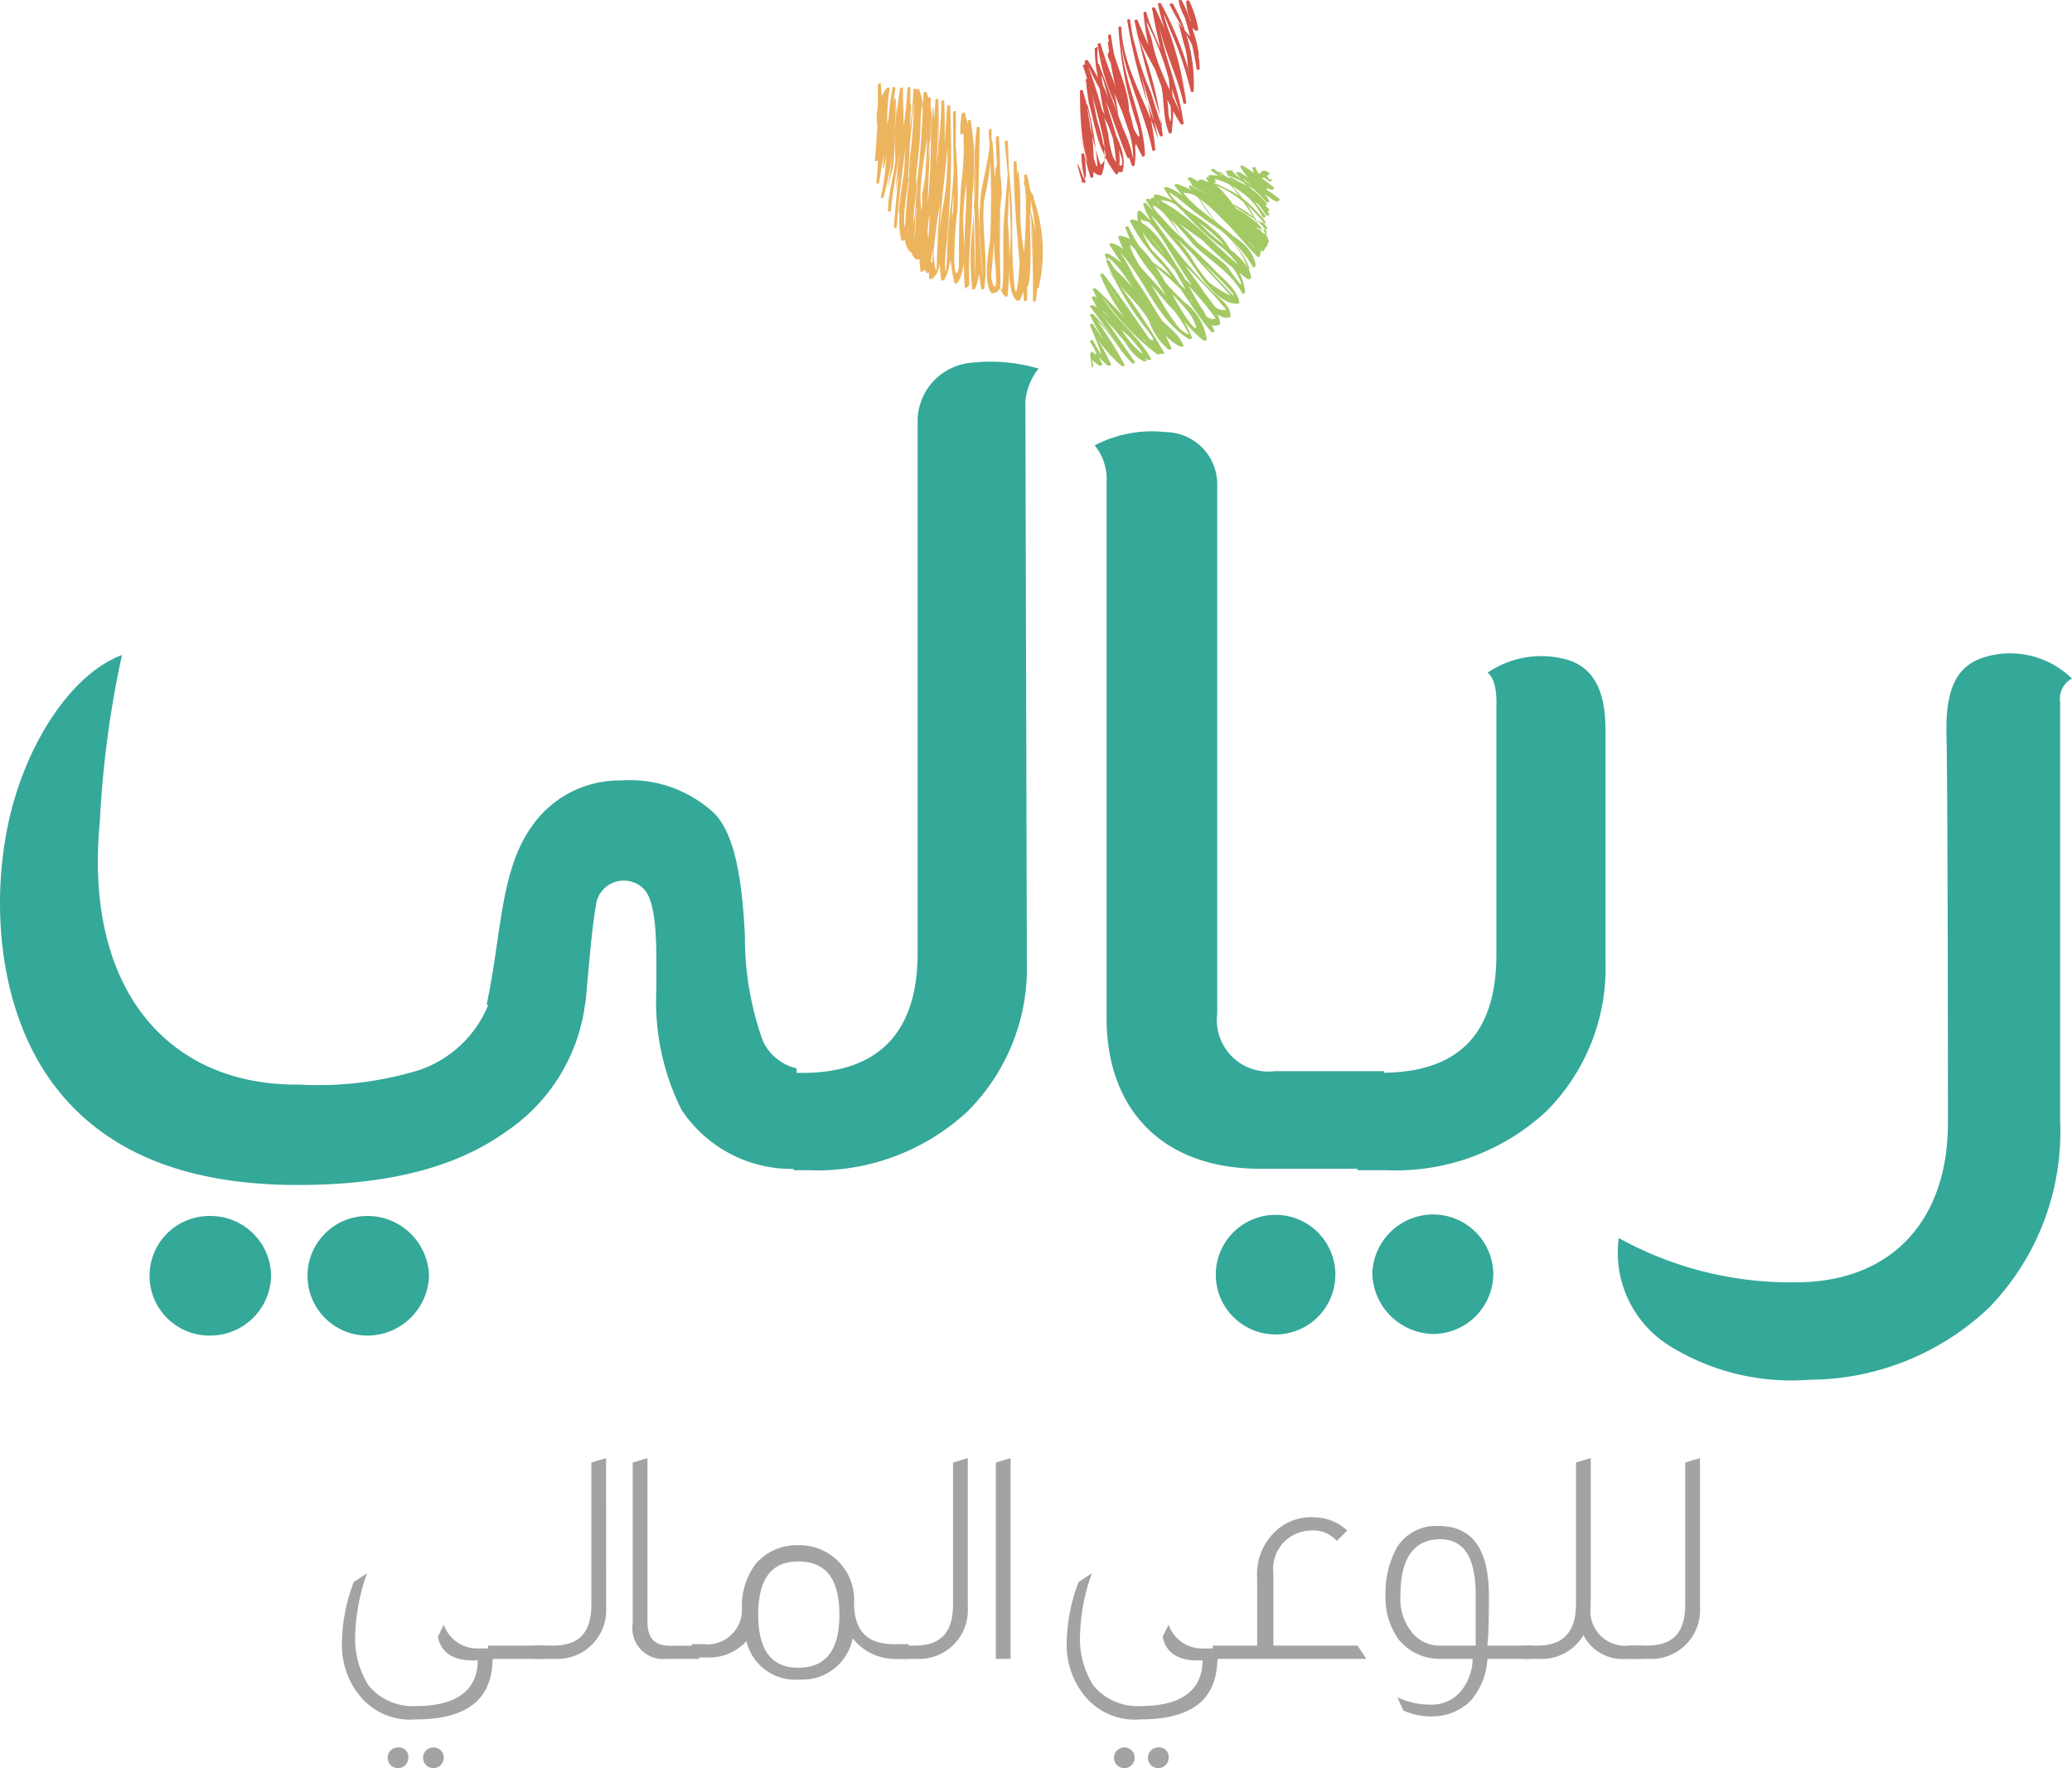 <svg xmlns="http://www.w3.org/2000/svg" width="87.362" height="74.543" viewBox="0 0 87.362 74.543"><defs><style>.a{fill:#34a899;}.b{fill:#d45449;}.c{fill:#a3c964;}.d{fill:#edb45e;}.e{fill:#a3a3a5;}</style></defs><g transform="translate(0.062 -0.134)"><g transform="translate(-0.062 0.134)"><g transform="translate(0 15.22)"><path class="a" d="M22.632,53.338h1.992v4.046a7.664,7.664,0,0,1-3.361,7.22c-2.178,1.556-5.1,2.241-8.776,2.241-4.357,0-7.656-1.183-9.834-3.672C-.023,60.122-.459,55.454.226,51.907c.622-3.3,2.552-6.535,4.855-7.407a42.929,42.929,0,0,0-.934,7.033c-.685,7.1,2.925,11.141,8.4,11.079a14.544,14.544,0,0,0,5.1-.622,4.834,4.834,0,0,0,3.236-4.606M11.367,70.641a2.563,2.563,0,0,1-2.552,2.552,2.521,2.521,0,1,1,0-5.041A2.551,2.551,0,0,1,11.367,70.641Zm6.66,0a2.6,2.6,0,0,1-2.552,2.552,2.521,2.521,0,1,1,0-5.041A2.594,2.594,0,0,1,18.026,70.641Z" transform="translate(0.062 -32.107)"/><path class="a" d="M63.472,26.276c0,.56.062,23.651.062,23.651a8.538,8.538,0,0,1-2.49,6.286,9.319,9.319,0,0,1-6.722,2.49H53.7V54.6h.373c3.174,0,4.855-1.68,4.855-5.041V27.023a2.484,2.484,0,0,1,2.3-2.365,7.2,7.2,0,0,1,2.8.249A2.584,2.584,0,0,0,63.472,26.276Z" transform="translate(-20.238 -24.588)"/><path class="a" d="M86.3,60.44H81.071c-4.17,0-6.473-2.552-6.473-6.349V31.5a2.261,2.261,0,0,0-.5-1.556,5.189,5.189,0,0,1,2.988-.56,2.2,2.2,0,0,1,2.178,2.178V53.9a2.171,2.171,0,0,0,2.427,2.427H86.3Z" transform="translate(-27.941 -26.387)"/><path class="a" d="M98.731,47.706v9.772a8.538,8.538,0,0,1-2.49,6.286,9.319,9.319,0,0,1-6.722,2.49H88.275V62.145h1c3.236,0,4.855-1.618,4.855-4.979V46.648s.062-1.058-.373-1.369a4.017,4.017,0,0,1,3.05-.622C98.109,44.9,98.731,45.838,98.731,47.706Zm-11.39,22.9a2.521,2.521,0,1,1-5.041,0,2.521,2.521,0,0,1,5.041,0Zm6.66,0a2.551,2.551,0,0,1-2.49,2.552A2.618,2.618,0,0,1,88.9,70.61a2.566,2.566,0,0,1,2.614-2.49A2.538,2.538,0,0,1,94,70.61Z" transform="translate(-31.038 -32.138)"/><path class="a" d="M128.686,45.457a.967.967,0,0,0-.5,1V64.067a10.653,10.653,0,0,1-2.988,7.9,11.048,11.048,0,0,1-7.593,3.05,9.739,9.739,0,0,1-5.788-1.369,4.635,4.635,0,0,1-2.241-4.606,14.949,14.949,0,0,0,7.469,1.867c3.983,0,6.411-2.552,6.411-6.722,0,0,0-13.942-.062-16.369s.747-3.112,1.992-3.361A3.725,3.725,0,0,1,128.686,45.457Z" transform="translate(-41.325 -32.068)"/><path class="a" d="M46.033,69.369a5.562,5.562,0,0,1-4.917-2.49,10.187,10.187,0,0,1-1.058-5.041v-.373c0-1.307.062-3.361-.56-3.921a1.184,1.184,0,0,0-1.992.747c-.187,1.12-.249,2.116-.436,4.046l-4.17.124c.622-2.863.56-5.6,1.867-7.469A4.5,4.5,0,0,1,38.564,53a5.225,5.225,0,0,1,3.921,1.369c.871.871,1.183,2.739,1.307,5.166a12.919,12.919,0,0,0,.747,4.419,2.075,2.075,0,0,0,1.432,1.183Z" transform="translate(-12.384 -35.316)"/></g><g transform="translate(45.433)"><path class="b" d="M73.1,7.706c-.062-.187-.373-1.307.062-.124,0,.062.124.062.124,0a5.623,5.623,0,0,0-.249-1.743c.124.436.249,1.183.436,1.743,0,.062.124.062.124,0a10.269,10.269,0,0,0-.436-3.61c0-.062-.124-.062-.124,0,0,.685,0,3.361.809,3.548.062,0,.124,0,.124-.062.373-1.058-.373-2.552-.622-3.61-.124-.56.062.622.062.622.124.436.187.809.311,1.245a4.928,4.928,0,0,0,.809,1.743c.062.062.124,0,.124-.062.249-1.183-.436-2.3-.622-3.485-.249-1.432.124.187.249.5.311.871.622,1.8.934,2.676,0,.062.124.062.124,0,.249-1.618-.871-3.174-.934-4.793h0c-.249,0-.249.187-.062.5a10.841,10.841,0,0,0,.311,1.369,12.761,12.761,0,0,0,1,2.552c0,.062.124,0,.124-.062-.062-1.618-.934-3.112-1-4.793.062,1.245,1,3.05,1.307,4.606,0,.062.187,0,.124-.062-.187-1.867-.809-3.61-1.058-5.415,0-.062-.124-.062-.124,0A21.643,21.643,0,0,0,76.4,5.839c0,.062.124.062.124,0A15.356,15.356,0,0,0,75.34,1.358c.249.685.685,1.307,1,1.992.311.747.124,1.556.436,2.365,0,.062.124.062.124,0a7.155,7.155,0,0,0-.062-2.3c-.187-1-.747-1.8-1-2.739,0-.062-.124-.062-.124,0A10.657,10.657,0,0,0,77.27,5.341c0,.062.187.062.124-.062-.187-1.494-.871-2.863-1.058-4.357.124,1.12.809,2.365,1.058,3.548,0,.062.124.062.124,0a14.5,14.5,0,0,0-.809-3.236c-.373-1.183.124.187.249.436a14.222,14.222,0,0,1,.747,2.3c0,.062.124.062.124,0A6.827,6.827,0,0,0,76.958.3c-.062-.062-.187,0-.124.062.311.622.685,1.183,1,1.8.436,1,.062-.56,0-.622a5.144,5.144,0,0,0-.5-1.369c0-.062-.187-.062-.124.062a2.292,2.292,0,0,0,.685,1.183c.062.062.124,0,.124-.062A4.339,4.339,0,0,0,77.643.175c0-.062-.187,0-.124.062a2.026,2.026,0,0,0,.249.871c0,.062.187,0,.124-.062-.187-.56-.249-.56-.124-.062.187.5-.622-.871-.373-.311a16.278,16.278,0,0,1,.56,2.365c0,.062.124.062.124,0a2.315,2.315,0,0,0-.311-1.245c-.124-.187-.56-.622-.622-.747.124.249.187.685.311,1.058a3.643,3.643,0,0,1,.124.809c.249,1.618.062.373,0,.062A14.333,14.333,0,0,0,76.46.3c0-.062-.187-.062-.124.062.249,1.245.871,2.427,1.12,3.672A17.115,17.115,0,0,0,76.211.486c0-.062-.187-.062-.124.062A24.945,24.945,0,0,0,77.27,4.905c-.311-.685-.685-1.432-.934-2.116a6.387,6.387,0,0,1-.249-.871c0-.124-.5-1.432-.062-.5a12.96,12.96,0,0,1,.747,1.992c.062.373.187,2.614,0,1.556A7.055,7.055,0,0,0,76.4,2.976,19.5,19.5,0,0,1,75.465.984c0-.062-.187,0-.124.062A40.335,40.335,0,0,0,76.4,4.968c.311,1.307-.311-.747-.373-.934a11.547,11.547,0,0,1-.747-2.365c.187,1.494.809,2.988,1.058,4.357-.56-1.743-1.494-3.05-1.556-4.73,0-.062-.124-.062-.124,0a15.964,15.964,0,0,0,.809,4.17c.311,1.245-.5-.622-.622-.871a10.137,10.137,0,0,1-.5-2.676c0-.062-.187-.062-.124.062a15.734,15.734,0,0,0,.871,3.672,3.624,3.624,0,0,1,.187,1.183,5.378,5.378,0,0,0-.436-1.307c-.311-.871-.685-1.8-1-2.676,0-.062-.187,0-.124.062.124.685.187,1.432.373,2.116.124.311.187.56.311.871.062.187.249,1.556.124,1.307-.747-1-.809-2.552-1.12-3.734,0-.062-.187,0-.124.062a16.182,16.182,0,0,0,.622,2.49c.062.124.062.249.124.373a.5.5,0,0,1-.124.685,12.282,12.282,0,0,1-.436-1.618c-.373-2.241.124.062.187.622.311,2.365-.124.187-.436-.622,0-.062-.187,0-.124.062.062.311.622,2.3.124,1.12,0-.062-.124-.062-.124,0a3.908,3.908,0,0,0,.187,1.183c-.311,0-.124-.062-.187-.124Z" transform="translate(-72.934 -0.134)"/></g><g transform="translate(46.159 1.447)"><path class="b" d="M74.1,3.045a5.582,5.582,0,0,0,.871,2.988c0,.062.124,0,.124-.062a7.458,7.458,0,0,0-.685-2.49.885.885,0,0,0-.124-.373,6.118,6.118,0,0,1,.311,1c.249.622.5,1.307.809,1.929,0,.062.124,0,.124,0,.124-1.183-.56-2.178-.747-3.3,0,.062,0,.062-.062.124a2.647,2.647,0,0,0,.124.685,9.95,9.95,0,0,0,.311,1.307,9.582,9.582,0,0,1,.56,2.3c0,.062.124,0,.124-.062a7.788,7.788,0,0,0-.5-1.992,19.6,19.6,0,0,1-.56-2.614c0-.062-.124,0-.124.062a24.249,24.249,0,0,0,.747,2.863c.187.871-.311-.436-.373-.622-.249-.622-.5-1.307-.685-1.929,0-.062-.124,0-.124,0a8.314,8.314,0,0,0,.685,2.427c.062.249.311,1-.124.124-.124-.249-.187-.5-.311-.747a3.951,3.951,0,0,1-.249-1.68l-.124.062Z" transform="translate(-74.1 -2.459)"/></g><g transform="translate(45.648 2.53)"><path class="b" d="M73.292,4.449a29.063,29.063,0,0,1,.871,3.112c.062.5.124,1.183.685,1.369.062,0,.124,0,.124-.062.249-1-.747-2.178-1.12-3.05a4.464,4.464,0,0,1-.311-1.307,10.815,10.815,0,0,0,.622,1.183c.373.871.622,1.743,1,2.614,0,.062.187,0,.124-.062a15.761,15.761,0,0,0-1.8-4.046s-.124,0-.124.062a6.488,6.488,0,0,0,.685,2.116,10.769,10.769,0,0,1,.871,1.929c.124.56-.187.373-.373-.062a4.963,4.963,0,0,1-.187-.934,26.05,26.05,0,0,0-.871-2.925c-.062,0-.249,0-.187.062Z" transform="translate(-73.28 -4.2)"/></g><g transform="translate(45.955 7.759)"><path class="c" d="M73.914,20.256c-.062-.373-.124-.249.249,0,0,0,.187,0,.124-.062-.5-1.245-.373-.373.249.062,0,0,.187,0,.124-.062a11.191,11.191,0,0,0-.685-1.245,5.66,5.66,0,0,0,1.12,1.307c.062.062.187,0,.124-.062a17.565,17.565,0,0,0-1.12-1.8c.56.5.934,1.245,1.432,1.743.062.062.187,0,.124-.062-.311-.436-.56-.809-.871-1.245-.062-.124-1-1.369-.311-.5.311.373,1.68,2.054.809.747a4.285,4.285,0,0,0-.685-.809c-.622-.622-.062-.187.187.187.436.622.747,1.245,1.432,1.556.062,0,.187,0,.124-.062-.56-1-1.494-1.618-2.054-2.614a10.669,10.669,0,0,0,2.3,2.427c.062.062.187,0,.124-.062-.809-1.058-1.494-2.178-2.365-3.3-.062-.062-.187,0-.124.062a7.782,7.782,0,0,0,2.552,3.3c.062,0,.187,0,.124-.062a30.923,30.923,0,0,0-2.365-3.485c.5.809,1.307,1.369,1.743,2.178a2.684,2.684,0,0,0,.809,1.183c.062,0,.187,0,.124-.062a8.986,8.986,0,0,0-1.556-2.427,4.612,4.612,0,0,0-.747-.809c-.685-.747-.373-.747.187,0,.747.934,1.432,2.676,2.49,3.174.062,0,.187,0,.124-.062-.249-.622-.934-.934-1.307-1.494-.5-.685-1-2.054-1.432-2.49,1.12,1.12,1.556,2.863,2.988,3.734.062,0,.124,0,.124-.062A6.223,6.223,0,0,0,76.9,17.206c-.311-.373-.685-.747-1-1.12-.187-.249-.747-1.369-.187-.685,1,1.183,1.556,2.8,2.863,3.8.062,0,.124,0,.124-.062a2.424,2.424,0,0,0-.934-1.556,11.733,11.733,0,0,1-2.178-2.739c.436.934,1.12,1.307,1.867,2.054A5.417,5.417,0,0,1,78.52,18.2c.249.373.249.311-.124-.187-.311-.373-.56-.809-.871-1.245A7.71,7.71,0,0,0,76.4,15.4c-.187-.249-.747-1.307-.124-.622a9.21,9.21,0,0,1,1.307,1.867c.249.373,1,2.3,1.68,1.867v-.062c-.062-.685-1.245-1.556-1.68-2.054-.311-.436-.685-.809-1-1.245a3.853,3.853,0,0,1-.685-1.058c.124.062.249.062.373.124a4.361,4.361,0,0,1,.5.622c.373.5,2.116,3.8,2.925,3.361v-.062c0-.436-.5-.747-.809-1.058a22.149,22.149,0,0,1-2.427-2.988c-.373-.56.747.809.871.934.5.56.871,1.183,1.307,1.743.311.373.871.934,1.369.871.062,0,.062,0,.062-.062-.062-.5-.685-1-1-1.307-.747-.809-1.618-1.494-2.3-2.3-.373-.373-.622-.809.311,0,.373.373.747.809,1.058,1.183.685.685,1.556,1.12,2.054,2.054,0,.062.124,0,.124-.062-.187-1.867-2.552-2.49-3.548-3.859a1.2,1.2,0,0,1,1,.56l.56.56a10.819,10.819,0,0,0,.934.809c.436.311.685.747,1.058,1.058-.436-.436-.685-1.183-1.183-1.618a6.794,6.794,0,0,0-1.058-.809,3.275,3.275,0,0,1-.871-.747c-.5-.622,1.556,1.183.934.622.622.56,1.992,1.245,2.365,1.929-.622-1.12-1.992-1.68-2.8-2.676a.936.936,0,0,1,.685.249,6.662,6.662,0,0,1,1,.871c.5.5.934,1.058,1.432,1.556.062.062.124,0,.124-.062.124-.436-.187-.622-.56-.809-.062,0-.187.062-.124.062.187.124.809.871.187.187-.373-.436-.809-.871-1.245-1.307a4.667,4.667,0,0,0-1.743-1.12c-.062,0-.124,0-.124.062.934,1.307,2.49,1.992,3.3,3.423,0,.062.124,0,.124-.062-.124-.747-.747-1.12-1.369-1.494-.871-.5-1.369-1.432-2.365-1.8-.062,0-.187,0-.124.062a3.616,3.616,0,0,0,1.369,1.369A7.155,7.155,0,0,1,79.7,15.463c.311.373.311.747.747,1.12.062.062.124,0,.124-.062-.124-.747-1.058-1.245-1.556-1.68-.809-.685-1.369-1.556-2.427-1.8-.062,0-.124,0-.124.062.871,1.494,2.863,1.929,3.61,3.485.311.685-.373-.311-.5-.5-.373-.373-.871-.685-1.307-1.058a10.891,10.891,0,0,0-1.992-1.8c-.062,0-.187,0-.124.062.809,1.432,2.365,2.49,3.485,3.734.685.747-.685-.124-.871-.311a6.461,6.461,0,0,1-.747-1.058c-.56-.809-1.245-1.494-1.867-2.241,0-.062-.187,0-.124.062.622,1.743,2.365,2.988,3.485,4.419a.5.5,0,0,1-.56-.249c-.124-.187-.249-.311-.373-.5-.249-.373-.5-.685-.747-1.058a11.87,11.87,0,0,0-1.929-2.365c-.062,0-.124,0-.124.062-.124.747.747,1.494,1.183,1.992.685.809,1.494,1.618,2.116,2.49a.385.385,0,0,1-.5-.311,5.682,5.682,0,0,1-.5-.809,9.37,9.37,0,0,0-.622-1.058c-.436-.685-1-1.8-1.867-1.992,0,0-.124,0-.124.062a6.9,6.9,0,0,0,1.369,1.867c.747.871,1.307,1.929,2.054,2.8,0,.062.187,0,.124-.062a6.241,6.241,0,0,0-1.432-1.929,9.7,9.7,0,0,0-1.245-1,5.683,5.683,0,0,1-.934-1.432c0-.062-.187,0-.124.062a6.1,6.1,0,0,0,1.68,2.49c.311.311.622.622.934,1,.249.249.622,1.183.062.436-.747-.934-1.618-3.361-2.863-3.61-.062,0-.124,0-.124.062a4.631,4.631,0,0,0,1.307,1.929c.373.373.685.809,1.058,1.183a5.375,5.375,0,0,1,.622,1,1.362,1.362,0,0,1-.622-.56c-.685-.871-1.556-2.988-2.614-3.3-.062,0-.124,0-.124.062.622.934,1.245,1.929,1.8,2.925a1.58,1.58,0,0,0,.5.622c.56.436.622.622.124-.062-.747-1-1.369-2.552-2.49-3.112-.062,0-.124,0-.124.062.373,1.058,1.494,1.929,2.116,2.8.685.934,0-.062-.187-.311A12.042,12.042,0,0,1,74.6,15.836c0-.062-.187,0-.124.062a12.2,12.2,0,0,0,1.618,2.739c.622.747.311.685-.187.124-.373-.436-.685-.871-1-1.307-.934-1.432.062.062.249.373.373.56.747,1.12,1.12,1.618a25.126,25.126,0,0,0-2.241-2.427c-.062-.062-.187,0-.124.062a5.683,5.683,0,0,0,.934,1.432c.187.187.436.373.622.56,0,0,.871,1,.373.56-.747-.622-1.058-1.68-1.867-2.3-.062,0-.124,0-.124.062a5.229,5.229,0,0,0,1.12,1.494c.373.436.5.871,1.058,1.183.062,0,.187,0,.124-.062-.747-.685-1.369-1.867-2.241-2.3-.062,0-.187,0-.124.062.5.685,1,1.307,1.432,1.992a11.394,11.394,0,0,0-1.307-1.68c-.062,0-.187,0-.124.062a10.015,10.015,0,0,0,1.058,1.743c.249.124.187,0-.187-.311a11,11,0,0,1-.747-1.058c0-.062-.187,0-.124.062.124.311.871,2.054.124.622,0-.062-.187,0-.124.062.311.5.311.622.124.436,0-.062-.124,0-.124.062,0,.187.062.373.062.622-.062,0,.062-.062.062-.124Z" transform="translate(-73.773 -12.6)"/></g><g transform="translate(50.063 7.183)"><path class="c" d="M83.751,14.74C82.506,13.993,81.7,12.811,80.514,12c-.062-.062-.187.062-.124.062,1,.747,2.365,1,3.174,1.992.373.436,0,.311-.311.062a4.975,4.975,0,0,1-.809-.809A6.524,6.524,0,0,0,81.2,11.939q-.093.187.187.187l.747.373a3.876,3.876,0,0,1,1.12.871c.124.124.685.685.249.5a6.22,6.22,0,0,1-.871-.5,3.046,3.046,0,0,1-.809-.747,1,1,0,0,1-.249-.436c-.187-.373.5-.124.622-.124a4.885,4.885,0,0,1,1.494,1.494c.062.062.187,0,.124-.062a3.412,3.412,0,0,0-1.68-1.556l-.373-.187c-.187-.062-.436,0,0,.062A3.3,3.3,0,0,1,83.688,13c.062.062.187,0,.124-.062-.311-.622-1.12-.685-1.556-1.245a.466.466,0,0,1,.311.062,1.358,1.358,0,0,1,.311.249l.187.187c.187.187.311.311.56.311a.217.217,0,0,0,.124-.062,1.469,1.469,0,0,0-.5-.56c-.124-.124-.436-.187-.124.062.124.124.311.187.436.311.062,0,.187,0,.124-.062C83.5,12,82.942,11.753,83.5,12c.062,0,.124,0,.124-.062.062-.124.062-.187-.124-.187-.062,0-.124.062-.062.062a1.974,1.974,0,0,0,.373.311c.062.062.187-.062.124-.062a.165.165,0,0,1-.187-.187c.062,0,.124-.062.062-.124-.062,0-.124-.062-.187-.062s-.124,0-.124.062c.062.187-.249,0-.311,0s-.187.062-.124.124c.187.124.311.311.5.436.062,0,.062-.062.124-.062a5.192,5.192,0,0,1-.747-.5c-.062-.062-.187,0-.124.062a7.1,7.1,0,0,1,.685.685,2.437,2.437,0,0,0-.622-.5.858.858,0,0,0-.809-.311c-.062,0-.124.062-.062.062.311.685,1.245.685,1.618,1.432.062,0,.062-.062.124-.062a3.127,3.127,0,0,0-2.427-1.245c-.062,0-.124.124,0,.124a3.124,3.124,0,0,1,2.241,1.68.217.217,0,0,0,.124-.062c-.5-.685-1.369-1.867-2.365-1.618a.061.061,0,0,0-.062.062c-.062.934,1.556,1.992,2.365,2.116a.217.217,0,0,0,.124-.062,5.2,5.2,0,0,0-2.8-2.054c-.062,0-.187.062-.124.124,1,.685,1.556,2.3,2.863,2.552.062,0,.124,0,.124-.062-.311-1.058-1.8-1.556-2.739-2.054l-.373-.187c-.062,0-.062-.062-.124-.062-.124-.124-.124-.062-.124.062.373.311.747.622,1.12,1a10.193,10.193,0,0,0,1.992,1.68c.124-.249.249-.311.187-.373Z" transform="translate(-80.373 -11.675)"/></g><g transform="translate(48.507 6.986)"><path class="c" d="M81.5,16.986c-.685-.747-1.432-1.494-2.116-2.365-.436-.5-.622-1.183-1.12-1.618-.5-.5.56.373.685.5a6.662,6.662,0,0,1,1,.871,13.324,13.324,0,0,0,1.992,1.743c.062.062.124,0,.124-.062C81.873,14.808,80.691,14,80.068,13a4.183,4.183,0,0,1-.373-.747c.311.187.685.373,1,.56.685.436,1.12,1.12,1.8,1.556.062,0,.187,0,.124-.062a6.578,6.578,0,0,0-2.054-2.8c-.062-.062-.187.062-.124.062.747.56,1.556,1.058,2.3,1.68.062.062.187,0,.124-.062-.436-.436-.747-.871-1.12-1.307a9.732,9.732,0,0,0,1.058.747c-.311-.249-.685-.809-.934-1a1.361,1.361,0,0,0,.311.187c.934.5.311.124.124-.373,0-.062-.187,0-.124.062.187.436.373.747.809.871.062,0,.124-.062.062-.124a15.1,15.1,0,0,0-1.245-.871c-.062-.062-.187,0-.124.062a4.12,4.12,0,0,0,1.494,1.432c.062,0,.187-.062.124-.124-.56-.436-1.12-.747-1.68-1.12-.062,0-.187,0-.124.062.311.373.56.685.871,1.058s.436.249.062,0a13.328,13.328,0,0,0-1.183-.809c-.809-.56-.124.124.124.373.249.311.5.685.747,1.058.187.311.809,1.245-.124.249a12.876,12.876,0,0,0-2.365-1.743c-.062-.062-.187,0-.124.062A9.094,9.094,0,0,0,80.877,14c.249.311.56.622.809,1,.187.249.685,1.12,0,.622-1.245-1-2.178-2.241-3.672-2.925-.062,0-.187.062-.124.124a6.667,6.667,0,0,1,1.494,1.929c.622.809,1.432,1.556,2.116,2.365-.062,0,.062-.062,0-.124Z" transform="translate(-77.873 -11.359)"/></g><g transform="translate(36.885 3.501)"><path class="d" d="M59.324,5.847A27.067,27.067,0,0,1,59.2,9.021c0,.062.124,0,.124,0,.311-.809,0-1.618.124-2.49-.124,1-.062,2.365-.187,3.423,0,.062.124.062.124,0,.187-1.307.5-2.676.685-3.983,0-.062-.124-.062-.124,0-.311,1.556-.124,3.112-.5,4.606,0,.062.124,0,.124,0a17.083,17.083,0,0,0,.56-3.983,14.818,14.818,0,0,0-.062,2.365c-.062.747-.311,1.432-.311,2.178,0,.062.124.062.124,0,.062-.809.249-1.68.373-2.49a6.859,6.859,0,0,0,.124-1.12V6.656c0,1.743-.249,3.423-.373,5.166,0,.062.124.062.124,0,.062-1,.187-1.992.311-2.925.062-.56.187-1.12.249-1.743.124-.747-.062-.685-.124,0l-.187,3.361a3.821,3.821,0,0,0-.062,1.867c0,.062.124,0,.124,0,.436-.871.124-2.054.187-2.988,0-.809.124-1.68.187-2.49.062-1.058,0,.871,0,1.058-.062,1.12-.249,2.3-.311,3.423,0,.436-.187,1.12.187,1.494.062.062.124,0,.124-.062a24.488,24.488,0,0,0,.124-3.05c.062-.747.187-1.494.187-2.3.062-1.307.124-.747.062.124-.062,1.245-.187,2.49-.311,3.8-.062.436-.373,1.494.062,1.8h.124c.373-.622.062-1.992.062-2.614,0-1.369.436-2.739.436-4.17,0-.062-.124-.062-.124,0,0,1.432-.062,2.863-.187,4.232a10.046,10.046,0,0,0-.124,3.05c0,.062.124,0,.124,0a2.068,2.068,0,0,0,.187-1.494c-.062-1.556.124-3.672.124-4.979a32.106,32.106,0,0,1-.187,4.232c-.124.685-.436,1.68,0,2.3,0,.062.124,0,.124-.062a12.38,12.38,0,0,0,.187-3.05c.124-1.183.187-2.552.187-3.485A29.347,29.347,0,0,1,61.69,11.2,8.516,8.516,0,0,0,61.5,14c0,.062.124,0,.124,0,.436-.311.311-1.058.311-1.556,0-1.556.311-3.112.373-4.668.062-1.183-.062-.311-.062.187a13.465,13.465,0,0,1-.124,2.739A10.174,10.174,0,0,0,62,14.062c0,.062.124,0,.124,0,.5-.871.249-2.427.373-3.423.124-1.245.124-2.49.124-3.672,0-.062-.124,0-.124,0,0,1.432.062,2.8,0,4.232a6.894,6.894,0,0,0,.062,2.988c0,.062.124,0,.124,0,.5-.747.187-2.116.249-2.925.062-1.369.5-2.925.062-4.232,0-.062-.124,0-.124,0a4.109,4.109,0,0,0-.062.871c0,.062.124,0,.124-.062-.062-1.307.062.809,0,1.12,0,.56-.124,1.12-.124,1.68-.062.871-.062,1.743-.062,2.676,0,.622-.249.747-.187-.5a15.262,15.262,0,0,1,.124-1.68c.062-1.245-.062-2.49-.124-3.734a26.286,26.286,0,0,1-.187,3.8A17.584,17.584,0,0,0,62.25,13c-.062,1.432-.124.249-.062-.062a41.608,41.608,0,0,0,.187-6.224c0-.062-.124,0-.124,0-.124,2.178-.373,4.357-.436,6.6,0,.934-.187-.373-.124-.56.062-.747.187-1.494.311-2.241a28.4,28.4,0,0,0,.124-3.983c0-.062-.124-.062-.124,0,0,1.992-.5,3.983-.373,5.975.062,1.68-.187.373-.124-.062.062-.56.187-1.183.249-1.743a32.366,32.366,0,0,0,.124-4.232c0-.062-.124-.062-.124,0-.062,1.245-.187,2.427-.249,3.672a9.161,9.161,0,0,0,0,1.307,10.148,10.148,0,0,1-.124,1.432c0-.934.187-1.929.249-2.925.062-.622.062-1.245.124-1.867,0-.249-.124-2.178-.124-.871a27.02,27.02,0,0,1-.436,3.236v1.307a2.044,2.044,0,0,1-.062,1.058,6.039,6.039,0,0,1,.062-1.058c.124-1.183.187-2.3.311-3.485a3.5,3.5,0,0,0-.124-2.116c0-.062-.124,0-.124,0-.062,1.369-.124,2.676-.311,3.983a5.323,5.323,0,0,0,0,1c0,.5-.124,2.054-.124.622,0-1.743.871-4.046.249-5.726,0-.062-.124,0-.124,0-.124.871-.124,1.8-.249,2.676-.062.622-.062,1.245-.062,1.867,0-.124.062,1.8-.124,1.432-.249-.56.187-2.241.187-2.8a25.259,25.259,0,0,0,.249-3.174c0-.062-.124-.062-.124,0-.062,1.743-.436,3.423-.622,5.166.187.249.249.124.249-.311a14.95,14.95,0,0,0,.187-1.743c.062-1.058.062-2.116.062-3.174,0-.062-.124-.062-.124,0-.062,1.556-.5,3.236-.5,4.606,0-.747.311-1.494.311-2.241.062-.809,0-1.618,0-2.365,0-.062-.124,0-.124,0-.187,1.245-.249,2.427-.436,3.672-.187,1.183.062-.187.124-.249.124-.747.062-1.556.124-2.365,0-.5.062-1.058-.187-.187a7.376,7.376,0,0,0-.311,1.992c-.124,1.369.187-.311.187-.622a9.087,9.087,0,0,1,.062-2.241c0-.062-.124,0-.124,0a2.021,2.021,0,0,0-.373,1.68c.062.934-.062,1.432.124.124a10.64,10.64,0,0,0,0-1.992c0-.062-.124,0-.124.062Z" transform="translate(-59.2 -5.759)"/></g><g transform="translate(40.639 5.055)"><path class="d" d="M65.461,15.192c-.062-1.245.124-2.49.124-3.672a15.312,15.312,0,0,0,0-2.925,19.813,19.813,0,0,1,0,4.295,11.1,11.1,0,0,0,0,2.49c0,.062.124,0,.124,0A3.523,3.523,0,0,0,65.9,13.76c0-1.494-.187-2.988-.062-4.481.062-1.058-.062.187-.062.249v2.178a18.171,18.171,0,0,0,.187,3.672c0,.062.124,0,.124,0,.187-1.245-.124-2.49,0-3.734a12.191,12.191,0,0,0,.311-2.988c0-.062-.124,0-.124.062a37.915,37.915,0,0,1,.062,4.606c-.062.5-.311,1.743.062,2.241h.062c.373-.062.311-.373.311-.747-.062-1.929.062-3.921-.062-5.851,0-.062-.124,0-.124,0,0,1.245.187,2.49.124,3.734-.062.871-.373,2.241.249,2.988.062.062.124,0,.124-.062a17.32,17.32,0,0,0,0-3.112,30.272,30.272,0,0,0,0-3.361c0-.062-.187,0-.124.062.124,1.307.249,2.552.249,3.859,0,.622-.249,2.365.249,2.8h.124c.5-.934.124-2.116.062-3.05-.062-.622,0-1.245-.062-1.867-.062-1.369-.187.249-.124.809.062.747.062,1.432.187,2.178.062.436.249,2.241.373.809.062-.809,0-1.618,0-2.427a4.144,4.144,0,0,0-.124-1.743c0-.062-.124,0-.124,0a7.835,7.835,0,0,0,.249,1.68,34.982,34.982,0,0,1,.124,3.61c0,.062.124.062.124,0a13.552,13.552,0,0,0-.124-4.481c0-.062-.187,0-.124.062a13.3,13.3,0,0,1,.249,3.859c0,.062.124.062.124,0a6.712,6.712,0,0,0-.5-4.419c0-.062-.187,0-.124.062a5.508,5.508,0,0,1,.56,2.614,10.1,10.1,0,0,0,.062,1.307v-.934a12.711,12.711,0,0,0-.373-1.992,16.32,16.32,0,0,1,.062,3.485,14.378,14.378,0,0,0-.249-4.295,19.651,19.651,0,0,1-.062,2.676,11.32,11.32,0,0,0,0,2.054c0,.062.124,0,.124,0a7.21,7.21,0,0,0-.187-1.992c-.187-1.307-.187-2.552-.249-3.859,0-.062-.124,0-.124,0,0,1.369.124,2.863.249,4.232,0,.062-.124,2.3-.249.622-.062-.809-.062-1.618-.062-2.427,0-.934-.124-1.8-.187-2.676.062.871-.187,2.365-.187,3.423v1.058c0,.249,0,1.867-.187.809A18.133,18.133,0,0,1,66.83,11.4c0-.622-.187-2.178-.311-.56a23.926,23.926,0,0,0,0,2.988c0,.311.062.622.062.934.062,1.058-.249.249-.187-.062a30.044,30.044,0,0,0,.062-5.29c-.062-.934-.187.5-.249.622-.062.436-.187.871-.249,1.307a11.66,11.66,0,0,0,0,2.552c.249,2.8-.124-.934-.124-1.494,0-1.307.062-2.552.062-3.8,0-.062-.124-.062-.124,0-.249,2.178,0,4.232-.062,6.349,0-.871-.062-2.054-.062-3.05a17.375,17.375,0,0,0-.124-3.61c0-.062-.124,0-.124,0a13.943,13.943,0,0,0-.062,2.8c0,1.432-.187,2.863-.062,4.295.062-.062.187-.124.187-.187Z" transform="translate(-65.231 -8.256)"/></g></g><g transform="translate(14.354 61.606)"><path class="e" d="M29.449,110.434c-.062,1.618-1.12,2.427-3.236,2.427a2.734,2.734,0,0,1-2.365-1,3.416,3.416,0,0,1-.747-2.3,7.38,7.38,0,0,1,.5-2.49l.56-.373a8.39,8.39,0,0,0-.5,2.614,3.69,3.69,0,0,0,.56,2.116,2.412,2.412,0,0,0,1.992.871c1.743,0,2.614-.685,2.614-1.929-1,.062-1.556-.311-1.68-1l.249-.5a1.5,1.5,0,0,0,1.494,1h.622l-.062.56ZM25.9,114.48a.436.436,0,1,1-.436-.436A.393.393,0,0,1,25.9,114.48Zm1.494,0a.436.436,0,1,1-.436-.436A.425.425,0,0,1,27.395,114.48Z" transform="translate(-23.1 -101.845)"/><path class="e" d="M35.427,112.16H33v-.56h2.427Z" transform="translate(-26.838 -103.695)"/><path class="e" d="M39.15,105.186a2.058,2.058,0,0,1-2.178,2.178H36.1v-.56h.809c1.12,0,1.618-.56,1.618-1.743V99.087l.622-.187Z" transform="translate(-28.009 -98.9)"/><path class="e" d="M45.6,107.365H44.232a1.3,1.3,0,0,1-1.432-1.494V99.087l.622-.187v6.909c0,.685.311,1,.934,1H45.6Z" transform="translate(-30.539 -98.9)"/><path class="e" d="M56.012,109.593h-.56a2.249,2.249,0,0,1-1.867-.871,2.159,2.159,0,0,1-2.241,1.743,2.117,2.117,0,0,1-2.241-1.618,2.108,2.108,0,0,1-1.68.685H46.8v-.56h.5a1.458,1.458,0,0,0,1.618-1.432,2.97,2.97,0,0,1,.56-1.929,2.257,2.257,0,0,1,1.8-.809,2.3,2.3,0,0,1,2.365,2.427h0c0,1.183.56,1.743,1.68,1.743h.622v.622Zm-2.988-1.867c0-1.494-.56-2.241-1.743-2.241q-1.68,0-1.68,2.241t1.68,2.241C52.464,109.966,53.024,109.219,53.024,107.725Z" transform="translate(-32.049 -101.128)"/><path class="e" d="M63.65,105.186a2.058,2.058,0,0,1-2.178,2.178H60.6v-.56h.809c1.12,0,1.618-.56,1.618-1.743V99.087l.622-.187Z" transform="translate(-37.26 -98.9)"/><path class="e" d="M68.022,107.365H67.4V99.087l.622-.187Z" transform="translate(-39.828 -98.9)"/><path class="e" d="M78.549,110.434c-.062,1.618-1.12,2.427-3.236,2.427a2.734,2.734,0,0,1-2.365-1,3.416,3.416,0,0,1-.747-2.3,7.38,7.38,0,0,1,.5-2.49l.56-.373a8.39,8.39,0,0,0-.5,2.614,3.69,3.69,0,0,0,.56,2.116,2.412,2.412,0,0,0,1.992.871c1.743,0,2.614-.685,2.614-1.929-1,.062-1.556-.311-1.68-1l.249-.5a1.5,1.5,0,0,0,1.494,1h.622l-.062.56Zm-3.485,4.046a.436.436,0,1,1-.436-.436A.425.425,0,0,1,75.063,114.48Zm1.432,0a.436.436,0,1,1-.436-.436A.393.393,0,0,1,76.495,114.48Z" transform="translate(-41.64 -101.845)"/><path class="e" d="M88.573,108.875H82.1v-.56h1.867v-2.863a2.456,2.456,0,0,1,.622-1.8,2.172,2.172,0,0,1,1.743-.747,2.077,2.077,0,0,1,1.432.56l-.436.436a1.332,1.332,0,0,0-1.12-.436,1.613,1.613,0,0,0-1.556,1.8v3.05H88.2Z" transform="translate(-45.378 -100.41)"/><path class="e" d="M100.024,109.1H98.095a2.959,2.959,0,0,1-.685,1.743,2.3,2.3,0,0,1-1.68.685,2.887,2.887,0,0,1-1.183-.249l-.249-.56a3.169,3.169,0,0,0,1.369.311,1.608,1.608,0,0,0,1.307-.56,2.265,2.265,0,0,0,.5-1.369H96.1a2.22,2.22,0,0,1-1.743-.809,3.025,3.025,0,0,1-.56-1.867,4.007,4.007,0,0,1,.5-2.054,1.945,1.945,0,0,1,1.743-.871c1.432,0,2.116,1,2.116,2.925,0,.809,0,1.494-.062,2.116h1.867v.56ZM97.6,106.425c0-1.618-.5-2.365-1.494-2.365-1.12,0-1.68.809-1.68,2.365a2.248,2.248,0,0,0,.436,1.494,1.489,1.489,0,0,0,1.307.622H97.6Z" transform="translate(-49.796 -100.637)"/><path class="e" d="M108.141,107.365h-.685a1.842,1.842,0,0,1-1.8-1,2.048,2.048,0,0,1-1.867,1H103.1v-.56h.622c1.058,0,1.618-.56,1.618-1.743V99.087l.622-.187v6.224a1.467,1.467,0,0,0,1.618,1.68h.56Z" transform="translate(-53.308 -98.9)"/><path class="e" d="M113.25,105.186a2.058,2.058,0,0,1-2.178,2.178H110.2v-.56h.809c1.12,0,1.618-.56,1.618-1.743V99.087l.622-.187Z" transform="translate(-55.989 -98.9)"/></g></g></svg>